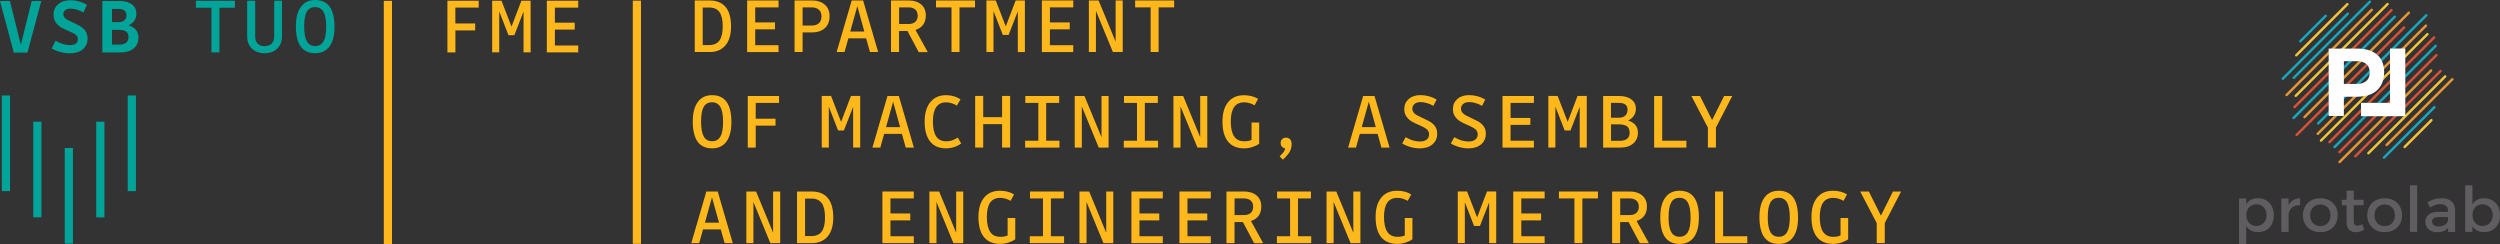 <?xml version="1.0" encoding="UTF-8"?><svg id="Layer_2" xmlns="http://www.w3.org/2000/svg" viewBox="0 0 488.35 47.67"><rect x="0" y="0" width="488.35" height="47.67" fill="#333333" stroke="none"/><defs><style>.cls-1{fill:#17a8be;}.cls-2{fill:#f3c438;}.cls-3{fill:#605d61;}.cls-4{fill:#d75338;}.cls-5{fill:#fff;}.cls-6{fill:#e69732;}.cls-7{fill:#00a499;}.cls-8{fill:#ffb81c;}</style></defs><g id="FS_final"><path class="cls-8" d="M138.56,10.16h-2.85V.09h2.85c1.4,0,2.45.42,3.17,1.27.71.84,1.07,2.11,1.07,3.79s-.37,2.86-1.1,3.72c-.73.87-1.78,1.3-3.13,1.3ZM141.18,5.14c0-1.25-.21-2.18-.64-2.78-.43-.6-1.08-.89-1.98-.89h-1.29v7.33h1.29c.89,0,1.55-.3,1.98-.89.42-.6.64-1.52.64-2.76Z"/><path class="cls-8" d="M147.52,8.83h4.56v1.34h-6.13V.09h6.13v1.35h-4.56v2.94h3.87v1.35h-3.87v3.1Z"/><path class="cls-8" d="M156.78,6.32v3.84h-1.57V.09h3.41c1.05,0,1.88.27,2.5.82.62.54.93,1.29.93,2.25,0,1.01-.31,1.79-.93,2.34s-1.45.83-2.51.83h-1.83ZM160.47,3.18c0-.55-.17-.98-.51-1.28-.34-.3-.8-.46-1.39-.46h-1.79v3.55h1.79c.61,0,1.08-.16,1.41-.47s.49-.76.49-1.34Z"/><path class="cls-8" d="M171.54,10.16h-1.6l-.75-2.67h-3.47l-.75,2.67h-1.54L166.38.09h2.22l2.94,10.08ZM167.47,1.2l-1.38,4.96h2.75l-1.37-4.96Z"/><path class="cls-8" d="M175.62,6.04v4.12h-1.57V.09h3.44c1.03,0,1.84.26,2.45.78.61.52.91,1.23.91,2.15,0,.71-.17,1.31-.52,1.8-.35.48-.85.82-1.5,1.02l2.4,4.34h-1.77l-2.19-4.12h-1.63ZM179.26,3.04c0-.51-.16-.9-.47-1.18-.32-.28-.75-.42-1.31-.42h-1.85v3.25h1.85c.57,0,1.01-.14,1.32-.43s.47-.69.47-1.22Z"/><path class="cls-8" d="M187.43,1.44v8.72h-1.56V1.44h-3.03V.09h7.62v1.35h-3.03Z"/><path class="cls-8" d="M194.07,2.2v7.96h-1.38V.09h1.82l1.96,5.07,1.93-5.07h1.8v10.08h-1.38V2.2l-1.8,4.62h-1.13l-1.8-4.62Z"/><path class="cls-8" d="M205.09,8.83h4.56v1.34h-6.13V.09h6.13v1.35h-4.56v2.94h3.87v1.35h-3.87v3.1Z"/><path class="cls-8" d="M219.3,10.16h-1.91l-3.31-8.04v8.04h-1.38V.09h1.9l3.33,8.05V.09h1.38v10.08Z"/><path class="cls-8" d="M226.32,1.44v8.72h-1.55V1.44h-3.03V.09h7.62v1.35h-3.03Z"/><path class="cls-8" d="M142.87,23.83c0,1.67-.32,2.94-.97,3.83-.65.88-1.58,1.32-2.81,1.32s-2.2-.44-2.82-1.31-.94-2.18-.94-3.93c0-1.66.33-2.93.98-3.82s1.58-1.33,2.78-1.33c1.27,0,2.21.44,2.84,1.31.63.87.94,2.18.94,3.94ZM136.95,23.74c0,1.33.17,2.3.52,2.92s.89.93,1.62.93,1.29-.31,1.64-.92c.35-.61.52-1.56.52-2.85s-.17-2.27-.52-2.9c-.35-.63-.89-.94-1.64-.94s-1.29.3-1.63.9c-.34.6-.51,1.55-.51,2.85Z"/><path class="cls-8" d="M147.62,24.55v4.28h-1.55v-10.08h6.11v1.35h-4.56v3.09h3.87v1.35h-3.87Z"/><path class="cls-8" d="M161.9,20.86v7.96h-1.38v-10.08h1.82l1.96,5.07,1.93-5.07h1.8v10.08h-1.38v-7.96l-1.8,4.62h-1.14l-1.8-4.62Z"/><path class="cls-8" d="M178.53,28.83h-1.6l-.75-2.68h-3.47l-.75,2.68h-1.54l2.94-10.08h2.22l2.94,10.08ZM174.46,19.87l-1.38,4.96h2.75l-1.37-4.96Z"/><path class="cls-8" d="M184.79,28.98c-1.36,0-2.39-.45-3.1-1.34-.71-.89-1.07-2.19-1.07-3.9,0-1.61.37-2.87,1.11-3.78.74-.91,1.76-1.37,3.07-1.37.53,0,1.02.07,1.48.2.46.13.91.33,1.35.61l-.72,1.23c-.35-.22-.7-.38-1.05-.48-.35-.1-.69-.16-1.04-.16-.86,0-1.51.31-1.94.94-.44.63-.65,1.56-.65,2.81s.21,2.26.64,2.9,1.08.96,1.96.96c.4,0,.77-.05,1.11-.16.33-.1.71-.29,1.15-.56l.67,1.15c-.44.31-.91.55-1.41.71-.51.16-1.03.24-1.56.24Z"/><path class="cls-8" d="M192.06,24.25v4.57h-1.57v-10.08h1.57v4.15h3.69v-4.15h1.57v10.08h-1.57v-4.57h-3.69Z"/><path class="cls-8" d="M206.95,27.49v1.34h-6.7v-1.34h2.58v-7.39h-2.54v-1.35h6.61v1.35h-2.54v7.39h2.58Z"/><path class="cls-8" d="M216.54,28.83h-1.91l-3.31-8.04v8.04h-1.38v-10.08h1.9l3.33,8.06v-8.06h1.38v10.08Z"/><path class="cls-8" d="M226.22,27.49v1.34h-6.7v-1.34h2.58v-7.39h-2.54v-1.35h6.61v1.35h-2.54v7.39h2.58Z"/><path class="cls-8" d="M235.82,28.83h-1.91l-3.31-8.04v8.04h-1.38v-10.08h1.9l3.33,8.06v-8.06h1.38v10.08Z"/><path class="cls-8" d="M243.03,28.98c-1.38,0-2.43-.44-3.15-1.33-.72-.89-1.08-2.19-1.08-3.91,0-1.63.37-2.89,1.1-3.79.74-.9,1.77-1.35,3.09-1.35.52,0,1,.06,1.45.17s.88.29,1.31.54l-.68,1.26c-.32-.19-.66-.33-1-.43-.35-.1-.69-.15-1.03-.15-.88,0-1.54.31-1.97.93s-.65,1.56-.65,2.82.22,2.26.65,2.9,1.1.96,1.99.96c.27,0,.52-.02.74-.06s.45-.11.68-.2v-3.41h1.49v4.15c-.4.28-.87.5-1.38.66-.52.16-1.04.24-1.55.24Z"/><path class="cls-8" d="M250.16,27.94c0-.3.1-.55.29-.75.19-.2.44-.3.74-.3.35,0,.62.11.82.33.19.22.29.54.29.94,0,.56-.12,1.06-.37,1.49s-.69.95-1.34,1.54l-.62-.65c.4-.39.68-.7.82-.91.15-.21.23-.43.25-.66-.27-.04-.48-.15-.64-.33-.16-.18-.23-.41-.23-.69Z"/><path class="cls-8" d="M271.45,28.83h-1.6l-.75-2.68h-3.47l-.75,2.68h-1.54l2.94-10.08h2.22l2.94,10.08ZM267.38,19.87l-1.38,4.96h2.75l-1.37-4.96Z"/><path class="cls-8" d="M280.74,26.13c0,.86-.31,1.55-.92,2.07-.61.52-1.44.78-2.47.78-.58,0-1.18-.08-1.79-.25-.61-.17-1.16-.4-1.65-.7l.67-1.23c.5.29.97.5,1.43.64.46.13.91.2,1.37.2.56,0,1-.12,1.31-.37.31-.24.47-.59.47-1.05,0-.33-.12-.63-.37-.89-.25-.26-.8-.57-1.65-.93-.57-.25-.99-.45-1.26-.61-.27-.16-.5-.32-.68-.48-.3-.27-.52-.57-.67-.89-.15-.33-.22-.69-.22-1.1,0-.81.29-1.47.87-1.98.58-.51,1.34-.76,2.29-.76.55,0,1.09.07,1.62.22.53.14,1.04.36,1.54.64l-.62,1.23c-.46-.25-.89-.43-1.31-.55-.42-.12-.82-.18-1.21-.18-.5,0-.89.12-1.17.36-.29.24-.43.55-.43.95,0,.33.13.62.38.88s.81.57,1.66.94c.56.26.97.46,1.24.61.27.15.5.31.68.47.31.27.54.57.68.89.15.33.22.69.22,1.08Z"/><path class="cls-8" d="M290.24,26.13c0,.86-.31,1.55-.92,2.07-.61.52-1.44.78-2.47.78-.58,0-1.18-.08-1.79-.25s-1.16-.4-1.65-.7l.67-1.23c.5.29.97.5,1.43.64s.91.2,1.37.2c.56,0,1-.12,1.31-.37s.47-.59.47-1.05c0-.33-.12-.63-.37-.89-.25-.26-.8-.57-1.65-.93-.57-.25-.99-.45-1.26-.61-.27-.16-.5-.32-.68-.48-.3-.27-.52-.57-.67-.89s-.22-.69-.22-1.1c0-.81.29-1.47.87-1.98.58-.51,1.34-.76,2.29-.76.55,0,1.09.07,1.62.22.53.14,1.04.36,1.54.64l-.62,1.23c-.46-.25-.89-.43-1.31-.55s-.82-.18-1.21-.18c-.5,0-.89.12-1.17.36-.29.24-.43.55-.43.95,0,.33.13.62.38.88s.81.57,1.66.94c.56.26.97.46,1.24.61s.5.31.68.47c.31.27.54.57.68.89.15.33.22.69.22,1.08Z"/><path class="cls-8" d="M295.07,27.49h4.56v1.34h-6.13v-10.08h6.13v1.35h-4.56v2.94h3.87v1.35h-3.87v3.09Z"/><path class="cls-8" d="M303.83,20.86v7.96h-1.38v-10.08h1.82l1.96,5.07,1.93-5.07h1.8v10.08h-1.38v-7.96l-1.8,4.62h-1.14l-1.8-4.62Z"/><path class="cls-8" d="M313.14,18.75h3.09c1.03,0,1.84.22,2.43.66s.89,1.05.89,1.83c0,.52-.13.98-.4,1.38-.27.4-.65.71-1.13.92.63.19,1.11.48,1.44.88.33.4.49.89.49,1.47,0,.9-.31,1.62-.93,2.15-.62.53-1.46.79-2.52.79h-3.34v-10.08ZM317.93,21.45c0-.47-.14-.81-.44-1.03-.29-.22-.74-.33-1.34-.33h-1.46v2.91h1.46c.57,0,1.01-.13,1.31-.4.31-.27.46-.65.46-1.14ZM318.33,25.89c0-.55-.17-.95-.5-1.21-.34-.26-.86-.39-1.58-.39h-1.55v3.22h1.68c.65,0,1.14-.13,1.47-.4.33-.27.49-.67.49-1.21Z"/><path class="cls-8" d="M324.69,27.49h4.73v1.34h-6.3v-10.08h1.57v8.74Z"/><path class="cls-8" d="M335.19,24.92v3.9h-1.57v-3.9l-3.22-6.17h1.68l2.36,4.71,2.35-4.71h1.59l-3.19,6.17Z"/><path class="cls-8" d="M143.15,47.49h-1.6l-.75-2.68h-3.47l-.75,2.68h-1.54l2.94-10.08h2.22l2.94,10.08ZM139.08,38.53l-1.38,4.96h2.75l-1.37-4.96Z"/><path class="cls-8" d="M152.39,47.49h-1.91l-3.31-8.04v8.04h-1.38v-10.08h1.9l3.33,8.06v-8.06h1.38v10.08Z"/><path class="cls-8" d="M158.54,47.49h-2.85v-10.08h2.85c1.4,0,2.45.42,3.16,1.27.71.85,1.07,2.11,1.07,3.79s-.37,2.86-1.1,3.72c-.73.87-1.78,1.3-3.13,1.3ZM161.16,42.46c0-1.25-.21-2.18-.64-2.78s-1.08-.89-1.97-.89h-1.29v7.32h1.29c.89,0,1.55-.3,1.97-.89.43-.6.64-1.52.64-2.76Z"/><path class="cls-8" d="M173.94,46.15h4.56v1.34h-6.13v-10.08h6.13v1.35h-4.56v2.94h3.87v1.35h-3.87v3.09Z"/><path class="cls-8" d="M188.15,47.49h-1.91l-3.31-8.04v8.04h-1.38v-10.08h1.9l3.33,8.06v-8.06h1.38v10.08Z"/><path class="cls-8" d="M195.36,47.64c-1.38,0-2.43-.44-3.15-1.33-.72-.89-1.08-2.19-1.08-3.91,0-1.63.37-2.89,1.1-3.79s1.77-1.35,3.1-1.35c.52,0,1,.06,1.45.17.45.11.88.29,1.31.54l-.68,1.26c-.32-.19-.66-.33-1-.43s-.69-.15-1.03-.15c-.88,0-1.54.31-1.97.93-.43.62-.64,1.56-.64,2.82s.22,2.26.65,2.9,1.1.96,1.99.96c.27,0,.52-.02.74-.06.22-.04.45-.11.68-.2v-3.41h1.49v4.15c-.4.28-.87.5-1.38.66-.52.16-1.04.24-1.56.24Z"/><path class="cls-8" d="M207.86,46.15v1.34h-6.7v-1.34h2.58v-7.39h-2.54v-1.35h6.61v1.35h-2.53v7.39h2.58Z"/><path class="cls-8" d="M217.46,47.49h-1.91l-3.31-8.04v8.04h-1.38v-10.08h1.9l3.33,8.06v-8.06h1.38v10.08Z"/><path class="cls-8" d="M222.58,46.15h4.56v1.34h-6.13v-10.08h6.13v1.35h-4.56v2.94h3.87v1.35h-3.87v3.09Z"/><path class="cls-8" d="M231.96,46.15h4.56v1.34h-6.13v-10.08h6.13v1.35h-4.56v2.94h3.87v1.35h-3.87v3.09Z"/><path class="cls-8" d="M241.15,43.37v4.12h-1.57v-10.08h3.44c1.03,0,1.84.26,2.45.78.61.52.91,1.23.91,2.15,0,.71-.17,1.31-.52,1.8-.35.48-.85.82-1.5,1.02l2.39,4.34h-1.77l-2.19-4.12h-1.63ZM244.79,40.36c0-.51-.16-.9-.47-1.18-.32-.28-.75-.42-1.31-.42h-1.85v3.25h1.85c.57,0,1.01-.14,1.32-.43.31-.29.47-.69.47-1.22Z"/><path class="cls-8" d="M256.13,46.15v1.34h-6.7v-1.34h2.58v-7.39h-2.54v-1.35h6.61v1.35h-2.53v7.39h2.58Z"/><path class="cls-8" d="M265.73,47.49h-1.91l-3.31-8.04v8.04h-1.38v-10.08h1.9l3.33,8.06v-8.06h1.38v10.08Z"/><path class="cls-8" d="M272.94,47.64c-1.38,0-2.43-.44-3.15-1.33-.72-.89-1.08-2.19-1.08-3.91,0-1.63.37-2.89,1.1-3.79s1.77-1.35,3.1-1.35c.52,0,1,.06,1.45.17.45.11.88.29,1.31.54l-.68,1.26c-.32-.19-.66-.33-1-.43s-.69-.15-1.03-.15c-.88,0-1.54.31-1.97.93-.43.62-.64,1.56-.64,2.82s.22,2.26.65,2.9,1.1.96,1.99.96c.27,0,.52-.02.74-.06.22-.04.45-.11.68-.2v-3.41h1.49v4.15c-.4.28-.87.5-1.38.66-.52.16-1.04.24-1.56.24Z"/><path class="cls-8" d="M286.14,39.52v7.96h-1.38v-10.08h1.82l1.96,5.07,1.93-5.07h1.8v10.08h-1.38v-7.96l-1.8,4.62h-1.14l-1.8-4.62Z"/><path class="cls-8" d="M297.17,46.15h4.56v1.34h-6.13v-10.08h6.13v1.35h-4.56v2.94h3.87v1.35h-3.87v3.09Z"/><path class="cls-8" d="M309.1,38.76v8.72h-1.55v-8.72h-3.03v-1.35h7.62v1.35h-3.03Z"/><path class="cls-8" d="M316.48,43.37v4.12h-1.57v-10.08h3.44c1.03,0,1.84.26,2.45.78.61.52.91,1.23.91,2.15,0,.71-.17,1.31-.52,1.8-.35.48-.85.82-1.5,1.02l2.4,4.34h-1.77l-2.19-4.12h-1.63ZM320.12,40.36c0-.51-.16-.9-.47-1.18-.32-.28-.75-.42-1.31-.42h-1.85v3.25h1.85c.57,0,1.01-.14,1.32-.43.31-.29.47-.69.47-1.22Z"/><path class="cls-8" d="M331.86,42.5c0,1.67-.32,2.94-.97,3.83-.65.88-1.58,1.32-2.81,1.32s-2.2-.44-2.82-1.31c-.63-.87-.94-2.18-.94-3.93,0-1.66.33-2.93.98-3.82.65-.89,1.58-1.33,2.79-1.33,1.26,0,2.21.44,2.84,1.31s.94,2.18.94,3.94ZM325.93,42.4c0,1.33.17,2.3.52,2.92.35.62.89.93,1.63.93s1.29-.31,1.64-.92c.35-.61.52-1.56.52-2.85s-.17-2.27-.52-2.9c-.35-.63-.89-.94-1.64-.94s-1.29.3-1.63.9c-.34.6-.51,1.55-.51,2.85Z"/><path class="cls-8" d="M336.59,46.15h4.73v1.34h-6.3v-10.08h1.57v8.74Z"/><path class="cls-8" d="M351.23,42.5c0,1.67-.32,2.94-.97,3.83-.65.88-1.58,1.32-2.81,1.32s-2.2-.44-2.82-1.31-.94-2.18-.94-3.93c0-1.66.33-2.93.98-3.82.65-.89,1.58-1.33,2.78-1.33,1.26,0,2.21.44,2.84,1.31s.94,2.18.94,3.94ZM345.31,42.4c0,1.33.17,2.3.52,2.92.35.62.89.93,1.63.93s1.29-.31,1.64-.92c.35-.61.52-1.56.52-2.85s-.17-2.27-.52-2.9c-.35-.63-.89-.94-1.64-.94s-1.29.3-1.63.9c-.34.6-.51,1.55-.51,2.85Z"/><path class="cls-8" d="M358.08,47.64c-1.38,0-2.43-.44-3.15-1.33-.72-.89-1.08-2.19-1.08-3.91,0-1.63.37-2.89,1.1-3.79.74-.9,1.77-1.35,3.09-1.35.52,0,1,.06,1.45.17.45.11.88.29,1.31.54l-.68,1.26c-.32-.19-.66-.33-1-.43-.35-.1-.69-.15-1.03-.15-.88,0-1.54.31-1.97.93-.43.62-.65,1.56-.65,2.82s.22,2.26.65,2.9,1.1.96,1.99.96c.27,0,.52-.02.74-.06.22-.04.45-.11.68-.2v-3.41h1.49v4.15c-.4.28-.87.5-1.38.66s-1.04.24-1.55.24Z"/><path class="cls-8" d="M368.17,43.58v3.9h-1.57v-3.9l-3.22-6.17h1.68l2.36,4.71,2.35-4.71h1.59l-3.19,6.17Z"/><rect class="cls-8" x="123.61" y=".13" width="1.6" height="47.5"/><path class="cls-1" d="M456.02,28.97c-.06,0-.12-.02-.17-.07-.09-.09-.09-.25,0-.34l19.77-19.77c.09-.09.25-.09.34,0,.09.09.09.25,0,.34l-19.77,19.77s-.11.07-.17.07Z"/><path class="cls-4" d="M456.99,29.95c-.06,0-.12-.02-.17-.07-.09-.09-.09-.25,0-.34l18.95-18.95c.09-.09.25-.09.34,0,.09.09.09.25,0,.34l-18.95,18.95s-.11.07-.17.07Z"/><path class="cls-2" d="M453.38,27.7c-.06,0-.12-.02-.17-.07-.09-.09-.09-.25,0-.34l20.79-20.79c.09-.09.25-.09.34,0,.09.09.09.25,0,.34l-20.79,20.79s-.11.07-.17.07Z"/><path class="cls-4" d="M455.04,28c-.06,0-.12-.02-.17-.07-.09-.09-.09-.25,0-.34l20.45-20.45c.09-.09.25-.09.34,0,.09.09.09.25,0,.34l-20.45,20.45s-.11.07-.17.07Z"/><path class="cls-6" d="M457.02,31.88c-.06,0-.12-.02-.17-.07-.09-.09-.09-.25,0-.34l17.87-17.87c.09-.09.25-.09.34,0,.09.09.09.25,0,.34l-17.87,17.87s-.11.07-.17.07Z"/><path class="cls-4" d="M460.1,30.75c-.06,0-.12-.02-.17-.07-.09-.09-.09-.25,0-.34l16.64-16.64c.09-.09.25-.09.34,0,.09.09.09.25,0,.34l-16.64,16.64s-.11.07-.17.07Z"/><path class="cls-2" d="M469.72,28.95c-.06,0-.12-.02-.17-.07-.09-.09-.09-.25,0-.34l5.23-5.23c.09-.09.25-.09.34,0,.09.09.09.25,0,.34l-5.23,5.23s-.11.07-.17.07Z"/><path class="cls-2" d="M462.64,30.17c-.06,0-.12-.02-.17-.07-.09-.09-.09-.25,0-.34l15.01-15.01c.09-.09.25-.09.34,0,.09.09.09.25,0,.34l-15.01,15.01s-.11.07-.17.07Z"/><path class="cls-6" d="M466.2,28.56c-.06,0-.12-.02-.17-.07-.09-.09-.09-.25,0-.34l12.84-12.84c.09-.09.25-.09.34,0,.09.09.09.25,0,.34l-12.84,12.84s-.11.07-.17.07Z"/><path class="cls-1" d="M465.68,31.03c-.06,0-.12-.02-.17-.07-.09-.09-.09-.25,0-.34l9.85-9.85c.09-.09.25-.09.34,0,.09.09.09.25,0,.34l-9.85,9.85s-.11.07-.17.07Z"/><path class="cls-6" d="M446.66,18.8c-.06,0-.12-.02-.17-.07-.09-.09-.09-.25,0-.34l16.64-16.64c.09-.09.25-.09.34,0,.09.09.09.25,0,.34l-16.64,16.64s-.11.07-.17.07Z"/><path class="cls-1" d="M448.06,15.44c-.06,0-.12-.02-.17-.07-.09-.09-.09-.25,0-.34L462.76.16c.09-.09.25-.09.34,0,.09.09.09.25,0,.34l-14.88,14.88s-.11.07-.17.07Z"/><path class="cls-1" d="M445.92,15.62c-.06,0-.12-.02-.17-.07-.09-.09-.09-.25,0-.34l12.7-12.7c.09-.09.25-.09.34,0,.09.09.09.25,0,.34l-12.7,12.7s-.11.07-.17.07Z"/><path class="cls-2" d="M448.55,11.04c-.06,0-.12-.02-.17-.07-.09-.09-.09-.25,0-.34l9.99-9.99c.09-.09.25-.09.34,0s.09.25,0,.34l-9.99,9.99s-.11.07-.17.07Z"/><path class="cls-1" d="M449.34,8.3c-.06,0-.12-.02-.17-.07-.09-.09-.09-.25,0-.34l4.96-4.96c.09-.09.25-.09.34,0,.09.09.09.25,0,.34l-4.96,4.96s-.11.07-.17.07Z"/><path class="cls-2" d="M448.45,18.96c-.06,0-.12-.02-.17-.07-.09-.09-.09-.25,0-.34L466.21.62c.09-.09.25-.09.34,0,.09.09.09.25,0,.34l-17.93,17.93s-.11.07-.17.07Z"/><path class="cls-6" d="M450.16,23.11c-.06,0-.12-.02-.17-.07-.09-.09-.09-.25,0-.34l20.38-20.38c.09-.09.25-.09.34,0,.09.09.09.25,0,.34l-20.38,20.38s-.11.07-.17.07Z"/><path class="cls-4" d="M448.2,21.16c-.06,0-.12-.02-.17-.07-.09-.09-.09-.25,0-.34l18.95-18.95c.09-.09.25-.09.34,0,.09.09.09.25,0,.34l-18.95,18.95s-.11.07-.17.07Z"/><path class="cls-1" d="M448.02,23.29c-.06,0-.12-.02-.17-.07-.09-.09-.09-.25,0-.34l19.77-19.77c.09-.09.25-.09.34,0,.09.09.09.25,0,.34l-19.77,19.77s-.11.07-.17.07Z"/><path class="cls-4" d="M448.62,26.6c-.06,0-.12-.02-.17-.07-.09-.09-.09-.25,0-.34l20.99-20.99c.09-.09.25-.09.34,0,.09.09.09.25,0,.34l-20.99,20.99s-.11.07-.17.07Z"/><path class="cls-1" d="M452.83,24.35c-.06,0-.12-.02-.17-.07-.09-.09-.09-.25,0-.34l21.13-21.13c.09-.09.25-.09.34,0s.09.25,0,.34l-21.13,21.13s-.11.07-.17.07Z"/><path class="cls-6" d="M452.75,26.38c-.06,0-.12-.02-.17-.07-.09-.09-.09-.25,0-.34l21.13-21.13c.09-.09.25-.09.34,0,.09.09.09.25,0,.34l-21.13,21.13s-.11.07-.17.07Z"/><path class="cls-3" d="M444.17,42.06c0,1.95-1.22,3.28-3.09,3.28-1.04,0-1.83-.42-2.3-1.18v3.5h-1.41v-8.89h1.41v1.13c.48-.76,1.26-1.18,2.28-1.18,1.85,0,3.11,1.35,3.11,3.33ZM442.75,42.01c0-1.21-.82-2.11-1.98-2.11s-1.98.88-1.98,2.11.82,2.13,1.98,2.13c1.16,0,1.98-.88,1.98-2.13Z"/><path class="cls-3" d="M447.05,40.08c.44-.88,1.23-1.35,2.25-1.35v1.35c-1.31-.07-2.14.7-2.25,1.81v3.41h-1.41v-6.52h1.41v1.3Z"/><path class="cls-3" d="M456.65,42.04c0,1.96-1.38,3.31-3.39,3.31s-3.41-1.35-3.41-3.31,1.38-3.31,3.41-3.31c2.01,0,3.39,1.33,3.39,3.31ZM451.26,42.05c0,1.26.82,2.12,2,2.12s1.98-.86,1.98-2.12-.82-2.11-1.98-2.11-2,.86-2,2.11Z"/><path class="cls-3" d="M461.81,44.88c-.51.31-1.05.48-1.6.48-.98,0-1.83-.56-1.83-1.9v-3.38h-.92v-1.05h.92v-1.79h1.4v1.79h1.92v1.05h-1.92v3.12c0,.67.26.88.7.88.29,0,.6-.1.98-.28l.36,1.08Z"/><path class="cls-3" d="M469.22,42.04c0,1.96-1.38,3.31-3.39,3.31s-3.41-1.35-3.41-3.31,1.38-3.31,3.41-3.31c2.01,0,3.39,1.33,3.39,3.31ZM463.83,42.05c0,1.26.82,2.12,2,2.12s1.99-.86,1.99-2.12-.82-2.11-1.99-2.11-2,.86-2,2.11Z"/><path class="cls-3" d="M470.76,45.29v-9.09h1.41v9.09h-1.41Z"/><path class="cls-3" d="M478.22,44.5c-.47.58-1.21.86-2.16.86-1.41,0-2.29-.87-2.29-2.02s.89-1.95,2.46-1.96h1.97v-.2c0-.82-.53-1.31-1.56-1.31-.62,0-1.27.22-1.92.66l-.58-.98c.91-.54,1.57-.82,2.81-.82,1.68,0,2.62.86,2.63,2.29v4.28s-1.37,0-1.37,0v-.8h0ZM478.2,43v-.6h-1.76c-.92,0-1.35.25-1.35.87,0,.59.48.97,1.26.97,1,0,1.78-.53,1.85-1.24Z"/><path class="cls-3" d="M488.35,42.06c0,1.95-1.23,3.28-3.09,3.28-1.04,0-1.83-.42-2.3-1.18v1.13h-1.41v-9.09h1.41v3.7c.48-.76,1.26-1.18,2.28-1.18,1.85,0,3.11,1.35,3.11,3.33ZM486.93,42.01c0-1.21-.82-2.11-1.98-2.11s-1.98.88-1.98,2.11.82,2.13,1.98,2.13c1.16,0,1.98-.88,1.98-2.13Z"/><path class="cls-5" d="M466.87,20.1v-10.62h2.98v13.22h-8.65v-2.61h5.67Z"/><path class="cls-5" d="M460.46,9.49c3.34,0,5.26,1.65,5.26,4.57,0,3.06-1.92,4.83-5.26,4.83h-2.61v3.76h-2.97v-13.15h5.58ZM457.85,16.4h2.46c1.65,0,2.59-.75,2.59-2.25s-.94-2.2-2.59-2.2h-2.46v4.45Z"/><path class="cls-8" d="M88.96,5.95v4.28h-1.56V.14h6.11v1.35h-4.56v3.1h3.87v1.35h-3.87Z"/><path class="cls-8" d="M97.52,2.26v7.96h-1.38V.14h1.82l1.96,5.07,1.93-5.07h1.8v10.08h-1.38V2.26l-1.8,4.62h-1.14l-1.8-4.62Z"/><path class="cls-8" d="M108.39,8.89h4.56v1.34h-6.13V.14h6.13v1.35h-4.56v2.94h3.87v1.35h-3.87v3.09Z"/><rect class="cls-8" x="74.97" y=".17" width="1.6" height="47.5"/><rect class="cls-7" x=".36" y="18.65" width="1.6" height="18.68"/><rect class="cls-7" x="18.8" y="23.77" width="1.6" height="18.69"/><rect class="cls-7" x="24.95" y="18.65" width="1.6" height="18.68"/><rect class="cls-7" x="12.65" y="28.91" width="1.6" height="18.68"/><rect class="cls-7" x="6.5" y="23.77" width="1.6" height="18.68"/><path class="cls-7" d="M8.07.19l-2.71,10.08h-2.66L0,.19h1.94l2.13,8.57L6.19.19h1.88Z"/><path class="cls-7" d="M17.11,7.5c0,.89-.31,1.6-.93,2.13s-1.47.79-2.53.79c-.59,0-1.2-.08-1.84-.25-.63-.17-1.2-.4-1.71-.7l.75-1.52c.51.29.99.51,1.45.65.46.14.92.21,1.38.21.49,0,.87-.1,1.14-.3s.4-.5.4-.88c0-.29-.11-.55-.34-.77-.23-.22-.74-.5-1.52-.83-.59-.25-1.02-.45-1.3-.61s-.51-.33-.71-.51c-.3-.27-.52-.57-.67-.91-.15-.34-.22-.71-.22-1.13,0-.84.3-1.52.9-2.04.6-.52,1.39-.79,2.38-.79.57,0,1.13.08,1.68.23.55.15,1.07.37,1.57.65l-.68,1.51c-.48-.25-.93-.44-1.35-.56s-.83-.19-1.22-.19c-.42,0-.76.1-1,.3-.24.2-.37.46-.37.78,0,.29.12.55.35.78s.75.52,1.55.87c.57.26.99.47,1.26.62.27.16.5.32.68.5.31.26.54.55.68.89.14.33.22.7.22,1.1Z"/><path class="cls-7" d="M20,.19h3.31c1.04,0,1.85.22,2.44.65.59.44.89,1.05.89,1.83,0,.53-.13.99-.4,1.38-.26.39-.64.69-1.13.9.63.19,1.11.48,1.44.88.33.4.49.89.49,1.48,0,.91-.31,1.63-.94,2.15-.63.52-1.47.79-2.53.79h-3.58V.19ZM24.7,2.97c0-.41-.13-.72-.4-.92-.26-.2-.67-.3-1.22-.3h-1.2v2.57h1.2c.54,0,.94-.11,1.21-.34.27-.23.4-.56.4-1.01ZM25.1,7.23c0-.49-.15-.84-.46-1.07-.31-.22-.79-.33-1.45-.33h-1.31v2.88h1.4c.61,0,1.07-.12,1.37-.37.3-.24.45-.61.45-1.11Z"/><path class="cls-7" d="M42.86,1.51v8.72h-1.56V1.51h-3.03V.16h7.62v1.35h-3.03Z"/><path class="cls-7" d="M51.71,9c.59,0,1.05-.17,1.37-.5.32-.33.48-.8.48-1.42V.16h1.52v6.94c0,1-.31,1.79-.93,2.4-.62.6-1.43.9-2.45.9s-1.85-.3-2.48-.9c-.63-.6-.94-1.4-.94-2.4V.16h1.57v6.94c0,.61.16,1.08.48,1.42.32.33.78.5,1.37.5Z"/><path class="cls-7" d="M65.34,5.24c0,1.67-.32,2.94-.97,3.83-.65.88-1.58,1.32-2.81,1.32s-2.2-.44-2.82-1.31-.94-2.18-.94-3.93c0-1.66.33-2.93.98-3.82.65-.89,1.58-1.33,2.78-1.33,1.27,0,2.21.44,2.84,1.31.63.87.94,2.18.94,3.93ZM59.42,5.15c0,1.33.17,2.3.52,2.92.35.62.89.93,1.62.93s1.29-.31,1.64-.92c.35-.61.52-1.56.52-2.85s-.17-2.27-.52-2.9c-.35-.63-.9-.94-1.64-.94s-1.29.3-1.63.9c-.34.6-.51,1.55-.51,2.85Z"/></g></svg>